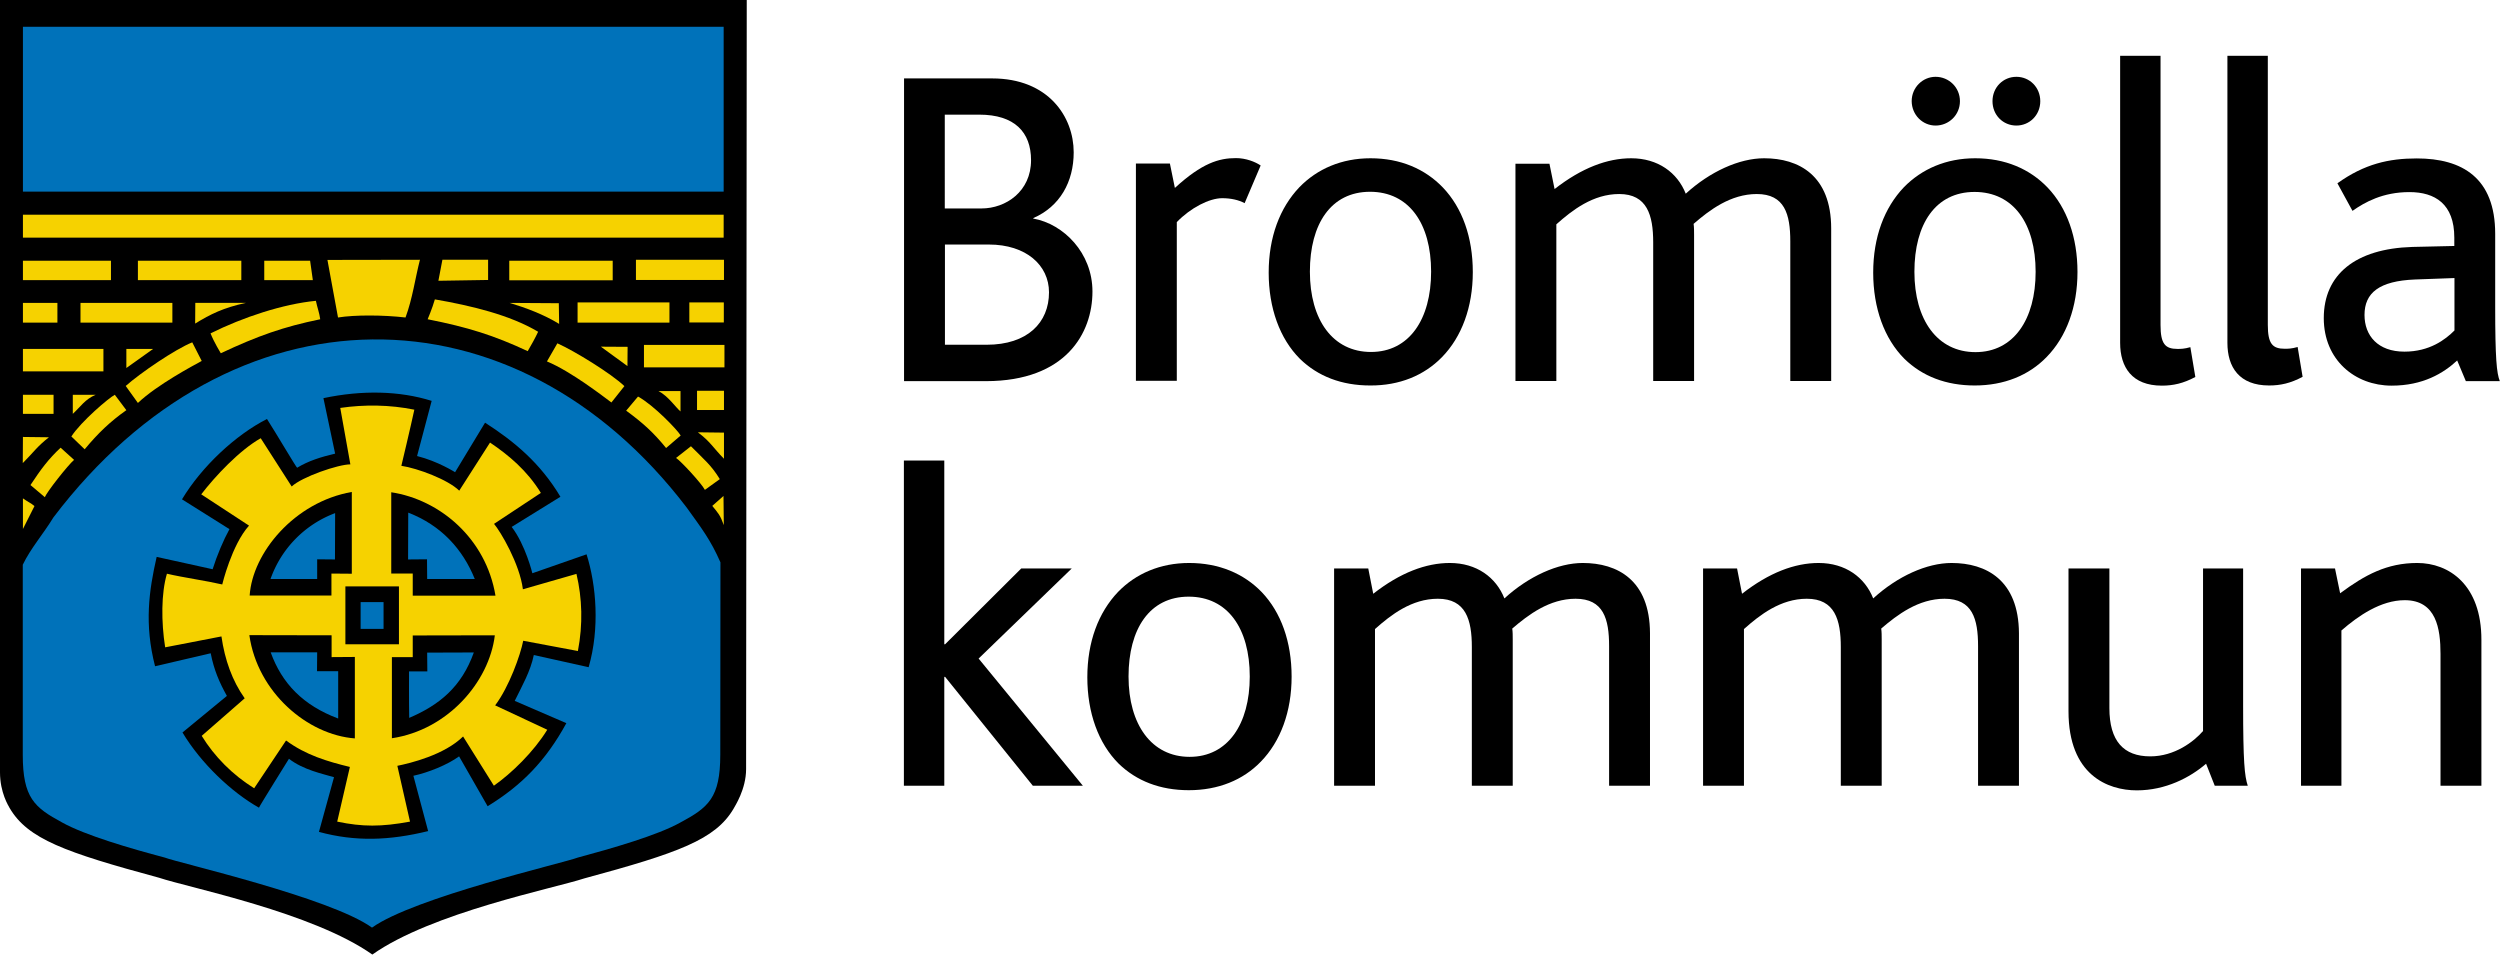 <svg xmlns="http://www.w3.org/2000/svg" xml:space="preserve" id="Lager_1" x="0" y="0" style="enable-background:new 0 0 155.91 59.53" version="1.1" viewBox="0 0 155.91 59.53">
  <style id="style2" type="text/css">
    .st0{fill:#f6d200}.st1{fill:#0072ba}
  </style>
  <g id="g6">
    <path id="path4" d="M23.22 59.53c3.71-2.62 11.3-4.12 13.22-4.75 5.87-1.59 8.18-2.42 9.31-4.35.07-.14.78-1.2.78-2.47L46.57 0H0v48.17c0 1.26.53 2.09.6 2.22 1.13 1.93 3.45 2.76 9.32 4.35 1.93.64 9.58 2.16 13.3 4.79"/>
  </g>
  <path id="rect8" d="M1.43 13.39h43.7v1.43H1.43z" class="st0"/>
  <path id="rect10" d="M1.43 16.26h5.49v1.21H1.43z" class="st0"/>
  <path id="rect12" d="M8.6 16.26h6.45v1.21H8.6z" class="st0"/>
  <path id="polygon14" d="M19.51 17.47h-3.03v-1.21h2.86z" class="st0"/>
  <g id="g18">
    <path id="path16" d="M26.19 16.2c-.3 1.16-.46 2.41-.9 3.6-1.39-.16-3.15-.17-4.21 0l-.66-3.59 5.77-.01z" class="st0"/>
  </g>
  <path id="polygon20" d="m30.44 17.46-3.1.05.25-1.31h2.85z" class="st0"/>
  <path id="rect22" d="M1.43 18.89h2.15v1.23H1.43z" class="st0"/>
  <path id="rect24" d="M5.02 18.89h5.73v1.23H5.02z" class="st0"/>
  <g id="g32">
    <path id="path26" d="M15.33 18.89c-1.39.3-2.2.7-3.16 1.29l.01-1.29h3.15z" class="st0"/>
    <path id="path28" d="M19.7 18.76c.08.4.22.75.27 1.15-2.29.47-3.88 1.03-6.2 2.12 0 0-.43-.7-.64-1.24 2.03-1.01 4.52-1.83 6.57-2.03" class="st0"/>
    <path id="path30" d="M12.58 22.51c-.53.29-2.79 1.49-3.98 2.62l-.76-1.06c.9-.8 3.08-2.29 4.15-2.72l.59 1.16z" class="st0"/>
  </g>
  <path id="rect34" d="M1.43 21.76h5.02v1.4H1.43z" class="st0"/>
  <path id="polygon36" d="M7.88 22.95v-1.19h1.67z" class="st0"/>
  <g id="g40">
    <path id="path38" d="M42.44 25.66c-.3-.25-.76-.95-1.37-1.27h1.37v1.27z" class="st0"/>
  </g>
  <path id="rect42" d="M1.43 24.62h1.91v1.19H1.43z" class="st0"/>
  <g id="g64">
    <path id="path44" d="M5.97 24.62c-.66.27-.96.76-1.43 1.19v-1.19h1.43z" class="st0"/>
    <path id="path46" d="M7.88 25.58c-1.01.71-1.77 1.44-2.6 2.44l-.83-.8c.6-.93 2.35-2.42 2.71-2.6l.72.96z" class="st0"/>
    <path id="path48" d="M3.05 27.27c-.76.6-.93.91-1.63 1.61l.01-1.63 1.62.02z" class="st0"/>
    <path id="path50" d="M4.62 28.68c-.36.3-1.73 2.03-1.82 2.33l-.9-.76c.66-1 1.13-1.63 1.88-2.33l.84.76z" class="st0"/>
    <path id="path52" d="M45.14 32.75c-.22-.62-.35-.75-.72-1.2l.7-.62.02 1.82z" class="st0"/>
    <path id="path54" d="m2.15 31.56-.72 1.43v-1.91c.37.26.48.28.72.48" class="st0"/>
    <path id="path56" d="M33.56 20.69c-.17.37-.45.87-.65 1.21-2.12-.99-3.72-1.49-6.24-1.99 0 0 .29-.68.45-1.24 2.24.39 4.66.96 6.44 2.02" class="st0"/>
    <path id="path58" d="M38.13 25.1c-.49-.36-2.5-1.93-4.02-2.56l.65-1.13c1.09.49 3.35 1.88 4.18 2.67l-.81 1.02z" class="st0"/>
    <path id="path60" d="M41.54 27.94c-.78-.96-1.44-1.56-2.49-2.33l.74-.88c.97.53 2.46 2.08 2.66 2.43l-.91.78z" class="st0"/>
    <path id="path62" d="M43.96 30.55c-.22-.42-1.53-1.83-1.8-1.99l.93-.73c.84.85 1.26 1.17 1.8 2.05l-.93.67z" class="st0"/>
  </g>
  <path id="rect66" d="M39.66 16.2h5.49v1.26h-5.49z" class="st0"/>
  <path id="rect68" d="M31.76 16.26h6.45v1.22h-6.45z" class="st0"/>
  <path id="rect70" d="M42.99 18.86h2.15v1.25h-2.15z" class="st0"/>
  <path id="rect72" d="M36.02 18.86h5.73v1.26h-5.73z" class="st0"/>
  <g id="g76">
    <path id="path74" d="M31.78 18.89c1 .3 2.13.72 3.09 1.31l-.02-1.29-3.07-.02z" class="st0"/>
  </g>
  <path id="rect78" d="M40.16 21.51h5.02v1.4h-5.02z" class="st0"/>
  <path id="polygon80" d="m39.13 22.83.01-1.2-1.67-.01z" class="st0"/>
  <path id="rect82" d="M43.47 24.37h1.68v1.2h-1.68z" class="st0"/>
  <g id="g88">
    <path id="path84" d="M43.52 26.96c.8.6.94.95 1.63 1.65v-1.63l-1.63-.02z" class="st0"/>
    <path id="path86" d="M23.2 57.85c2.62-1.88 11.99-4.04 12.84-4.37 2.12-.57 4.98-1.39 6.4-2.19 1.73-.93 2.48-1.53 2.48-4.22l.01-12c-.62-1.41-1.16-2.1-2.1-3.41-10.75-14.11-28.37-14.07-39.5.61-.65 1.06-1.42 1.93-1.91 2.95v11.85c0 2.69.73 3.29 2.45 4.22 1.43.8 4.28 1.63 6.4 2.19.87.34 10.31 2.49 12.93 4.37" class="st1"/>
  </g>
  <path id="rect90" d="M1.43 1.67h43.7v10.28H1.43z" class="st1"/>
  <g id="g100">
    <path id="path92" d="m26.92 25-.91 3.44c1.31.33 2.37 1.01 2.37 1.01l1.87-3.09c1.82 1.17 3.44 2.51 4.7 4.62l-3.04 1.88c.86 1.12 1.29 2.89 1.29 2.89l3.38-1.18c.61 1.93.83 4.61.13 7.04l-3.42-.76c-.21 1.02-.72 1.9-1.19 2.86l3.22 1.39c-1.29 2.36-2.79 3.88-4.91 5.18l-1.78-3.11c-.73.53-1.92 1.01-2.85 1.21l.92 3.45c-2.41.59-4.53.67-6.81.05l.94-3.41c-.69-.21-1.91-.45-2.81-1.15 0 0-1.84 2.95-1.87 3.05-1.71-.96-3.62-2.77-4.77-4.69l2.77-2.28c-.47-.84-.81-1.63-1.01-2.66l-3.47.81c-.68-2.64-.38-4.71.1-6.82l3.49.77c.27-.86.68-1.83 1.05-2.5l-2.96-1.86c1.24-2.06 3.35-4.02 5.3-5.01.57.89 1.83 3.03 1.88 3.04.71-.43 1.48-.67 2.37-.88l-.73-3.46c2.41-.51 4.75-.46 6.75.17"/>
    <path id="path94" d="M25.84 25.55c-.24 1.12-.81 3.5-.81 3.5 1.01.15 2.91.86 3.61 1.55l1.92-3c1.16.78 2.32 1.75 3.17 3.14l-2.92 1.93c.4.47 1.6 2.49 1.8 4.08l3.34-.96c.36 1.53.41 3.14.09 4.81l-3.41-.64c-.17.88-.88 2.88-1.75 4.03l3.25 1.52c-.84 1.37-2.23 2.72-3.33 3.49l-1.92-3.07c-1.17 1.15-3.27 1.66-4.1 1.83l.79 3.48c-1.8.33-2.96.33-4.54 0l.79-3.41c-1.4-.34-2.75-.74-3.98-1.65l-1.99 2.98c-1.35-.84-2.48-1.98-3.27-3.27l2.68-2.34c-.78-1.1-1.24-2.4-1.45-3.86l-3.51.68c-.25-1.59-.25-3.37.11-4.59 1.03.24 2.46.44 3.45.67 0 0 .59-2.47 1.67-3.67l-2.98-1.95c.85-1.11 2.38-2.75 3.71-3.5l1.93 3.01c.64-.6 2.9-1.38 3.66-1.38l-.63-3.52c1.51-.22 3.1-.2 4.62.11" class="st0"/>
    <path id="path96" d="M21.94 30.68v5.1l-1.27-.01v1.37h-5.1c.17-2.65 2.78-5.83 6.37-6.46"/>
    <path id="path98" d="m20.89 34.89-1.11-.01v1.23h-2.91A6.801 6.801 0 0 1 20.9 32l-.01 2.89z" class="st1"/>
  </g>
  <path id="rect102" d="M21.54 36.57h3.34v3.61h-3.34z"/>
  <path id="rect104" d="M22.49 37.55h1.43v1.67h-1.43z" class="st1"/>
  <g id="g118">
    <path id="path106" d="M30.9 37.15h-5.16v-1.38H24.4V30.7c3.03.46 5.91 2.88 6.5 6.45"/>
    <path id="path108" d="m26.64 36.11-.01-1.23-1.18.01.01-2.92c2.05.79 3.4 2.28 4.15 4.14h-2.97z" class="st1"/>
    <path id="path110" d="m15.55 39.61 5.13.01v1.36l1.45-.01v5.08c-2.94-.22-6.07-2.86-6.58-6.44"/>
    <path id="path112" d="m19.78 40.68-.01 1.18h1.32v2.95c-2.19-.82-3.51-2.19-4.21-4.13h2.9z" class="st1"/>
    <path id="path114" d="M24.44 46.04v-5.06h1.3v-1.35l5.12-.01c-.35 2.9-2.93 5.9-6.42 6.42"/>
    <path id="path116" d="M25.51 41.87h1.14l-.01-1.17 2.91-.01c-.77 2.16-2.16 3.28-4.03 4.08-.02-.97-.01-2.9-.01-2.9" class="st1"/>
  </g>
  <g id="g152">
    <path id="path120" d="M68.13 18.18c0-2.41-1.8-4.21-3.69-4.55v-.03c1.66-.72 2.52-2.26 2.52-4.1 0-2.21-1.57-4.61-5.09-4.61h-5.49v18.88h5.12c4.97-.01 6.63-2.99 6.63-5.59zM58.92 7.15h2.15c2.2 0 3.23 1.09 3.23 2.84 0 1.95-1.57 3.01-3.09 3.01h-2.29V7.15zm0 8.1h2.75c2.32 0 3.75 1.29 3.75 2.98 0 1.89-1.34 3.27-3.89 3.27h-2.6v-6.25z"/>
    <path id="path122" d="M134.82 24.05c.71 0 1.34-.14 2.09-.54l-.31-1.86c-.37.11-.63.11-.8.11-.77 0-1.06-.31-1.06-1.49V3.48h-2.52v17.9c0 1.52.74 2.67 2.6 2.67z"/>
    <path id="path124" d="M73.39 13.85c.86-.89 2.03-1.49 2.83-1.49.54 0 1.03.11 1.4.31l1-2.35c-.34-.23-.92-.46-1.54-.46-1.06 0-2.12.31-3.81 1.86l-.31-1.52h-2.12v13.55h2.55v-9.9z"/>
    <path id="path126" d="M150.44 15.4c-3.55.11-5.52 1.72-5.52 4.44 0 2.61 1.95 4.21 4.23 4.21 1.95 0 3.23-.77 4.09-1.57l.54 1.29h2.12c-.2-.49-.29-1.43-.29-4.64v-4.55c0-3.49-2.06-4.7-4.89-4.7-1.74 0-3.26.34-4.95 1.55l.94 1.72c.77-.54 1.89-1.17 3.55-1.17 1.6 0 2.8.74 2.8 2.84v.52l-2.62.06zm2.63 5.21c-.57.57-1.55 1.32-3.12 1.32-1.66 0-2.49-1-2.49-2.29 0-1.38.92-2.12 3.15-2.21l2.46-.09v3.27z"/>
    <path id="path128" d="M125.75 7.83c.83 0 1.49-.66 1.49-1.52s-.66-1.52-1.49-1.52-1.49.66-1.49 1.52c0 .87.66 1.52 1.49 1.52z"/>
    <path id="path130" d="M120.71 7.83c.83 0 1.52-.66 1.52-1.52s-.69-1.52-1.52-1.52c-.8 0-1.49.66-1.49 1.52.01.87.69 1.52 1.49 1.52z"/>
    <path id="path132" d="M109.56 12.1c1.74 0 2.09 1.26 2.09 2.95v8.71h2.55v-9.51c0-3.32-2.03-4.38-4.18-4.38-1.55 0-3.38.83-4.89 2.21-.52-1.32-1.74-2.21-3.4-2.21-1.49 0-3.09.6-4.78 1.92l-.32-1.58h-2.12v13.55h2.55v-9.77c1-.89 2.29-1.89 3.92-1.89 1.74 0 2.12 1.32 2.12 3.01v8.65h2.55v-9.11c0-.23 0-.49-.03-.69.99-.86 2.31-1.86 3.94-1.86z"/>
    <path id="path134" d="M143.29 21.64c-.37.11-.63.11-.8.11-.77 0-1.06-.31-1.06-1.49V3.48h-2.52v17.9c0 1.52.74 2.66 2.6 2.66.71 0 1.34-.14 2.09-.54l-.31-1.86z"/>
    <path id="path136" d="M89.93 22.27c1.23-1.26 1.92-3.12 1.92-5.3 0-2.18-.66-4.01-1.86-5.27-1.12-1.17-2.66-1.83-4.52-1.83-1.8 0-3.32.66-4.43 1.8-1.23 1.29-1.92 3.12-1.92 5.33s.69 4.12 1.95 5.38c1.12 1.09 2.6 1.66 4.38 1.66 1.82.01 3.36-.62 4.48-1.77zm-8.24-5.33c0-2.98 1.32-4.98 3.75-4.98 2.43 0 3.81 1.98 3.81 4.98 0 2.98-1.37 5.01-3.75 5.01s-3.81-2-3.81-5.01z"/>
    <path id="path138" d="M127.7 11.7c-1.12-1.17-2.66-1.83-4.52-1.83-1.8 0-3.32.66-4.44 1.8-1.23 1.29-1.92 3.12-1.92 5.33s.69 4.12 1.95 5.38c1.12 1.09 2.6 1.66 4.38 1.66 1.83 0 3.38-.63 4.49-1.78 1.23-1.26 1.92-3.12 1.92-5.3 0-2.16-.66-4-1.86-5.26zm-4.5 10.26c-2.38 0-3.81-2.01-3.81-5.01 0-2.98 1.32-4.98 3.75-4.98s3.81 1.98 3.81 4.98c0 2.97-1.37 5.01-3.75 5.01z"/>
    <path id="polygon140" d="M66.84 35.45h-3.15l-4.75 4.73h-.05V28.72h-2.52V49h2.52v-6.79h.05L64.41 49h3.12l-6.5-7.93z"/>
    <path id="path142" d="M150.75 35.11c-1.89 0-3.26.74-4.81 1.89l-.32-1.55h-2.12V49h2.52v-9.68c1.06-.92 2.46-1.89 3.95-1.89 1.97 0 2.23 1.78 2.23 3.35V49h2.55v-9.08c.01-3.46-2.03-4.81-4-4.81z"/>
    <path id="path144" d="M139.91 35.45h-2.52v10.14c-.57.66-1.77 1.58-3.29 1.58-1.66 0-2.55-.95-2.55-3.01v-8.71H129v8.91c0 3.98 2.46 4.93 4.26 4.93s3.32-.8 4.32-1.66l.54 1.37h2.06c-.2-.6-.29-1.49-.29-5.04v-8.51z"/>
    <path id="path146" d="M74.16 35.11c-1.8 0-3.32.66-4.43 1.8-1.23 1.29-1.92 3.12-1.92 5.33s.69 4.12 1.95 5.38c1.12 1.09 2.6 1.66 4.38 1.66 1.83 0 3.38-.63 4.49-1.78 1.23-1.26 1.92-3.12 1.92-5.3 0-2.18-.66-4.01-1.86-5.27-1.12-1.16-2.67-1.82-4.53-1.82zm.03 12.09c-2.37 0-3.81-2.01-3.81-5.01 0-2.98 1.32-4.98 3.75-4.98 2.43 0 3.81 1.98 3.81 4.98 0 2.97-1.37 5.01-3.75 5.01z"/>
    <path id="path148" d="M121.71 35.11c-1.55 0-3.38.83-4.89 2.21-.52-1.32-1.74-2.21-3.4-2.21-1.49 0-3.09.6-4.78 1.92l-.31-1.58h-2.12V49h2.55v-9.77c1-.89 2.29-1.89 3.92-1.89 1.75 0 2.12 1.32 2.12 3.01V49h2.55v-9.11c0-.23 0-.49-.03-.69 1-.86 2.32-1.86 3.95-1.86 1.74 0 2.09 1.26 2.09 2.95V49h2.55v-9.51c-.02-3.32-2.05-4.38-4.2-4.38z"/>
    <path id="path150" d="M98.71 35.11c-1.55 0-3.38.83-4.89 2.21-.52-1.32-1.74-2.21-3.4-2.21-1.49 0-3.09.6-4.78 1.92l-.31-1.58H83.2V49h2.55v-9.77c1-.89 2.29-1.89 3.92-1.89 1.75 0 2.12 1.32 2.12 3.01V49h2.55v-9.11c0-.23 0-.49-.03-.69 1-.86 2.32-1.86 3.95-1.86 1.74 0 2.09 1.26 2.09 2.95V49h2.55v-9.51c-.01-3.32-2.04-4.38-4.19-4.38z"/>
  </g>
</svg>

